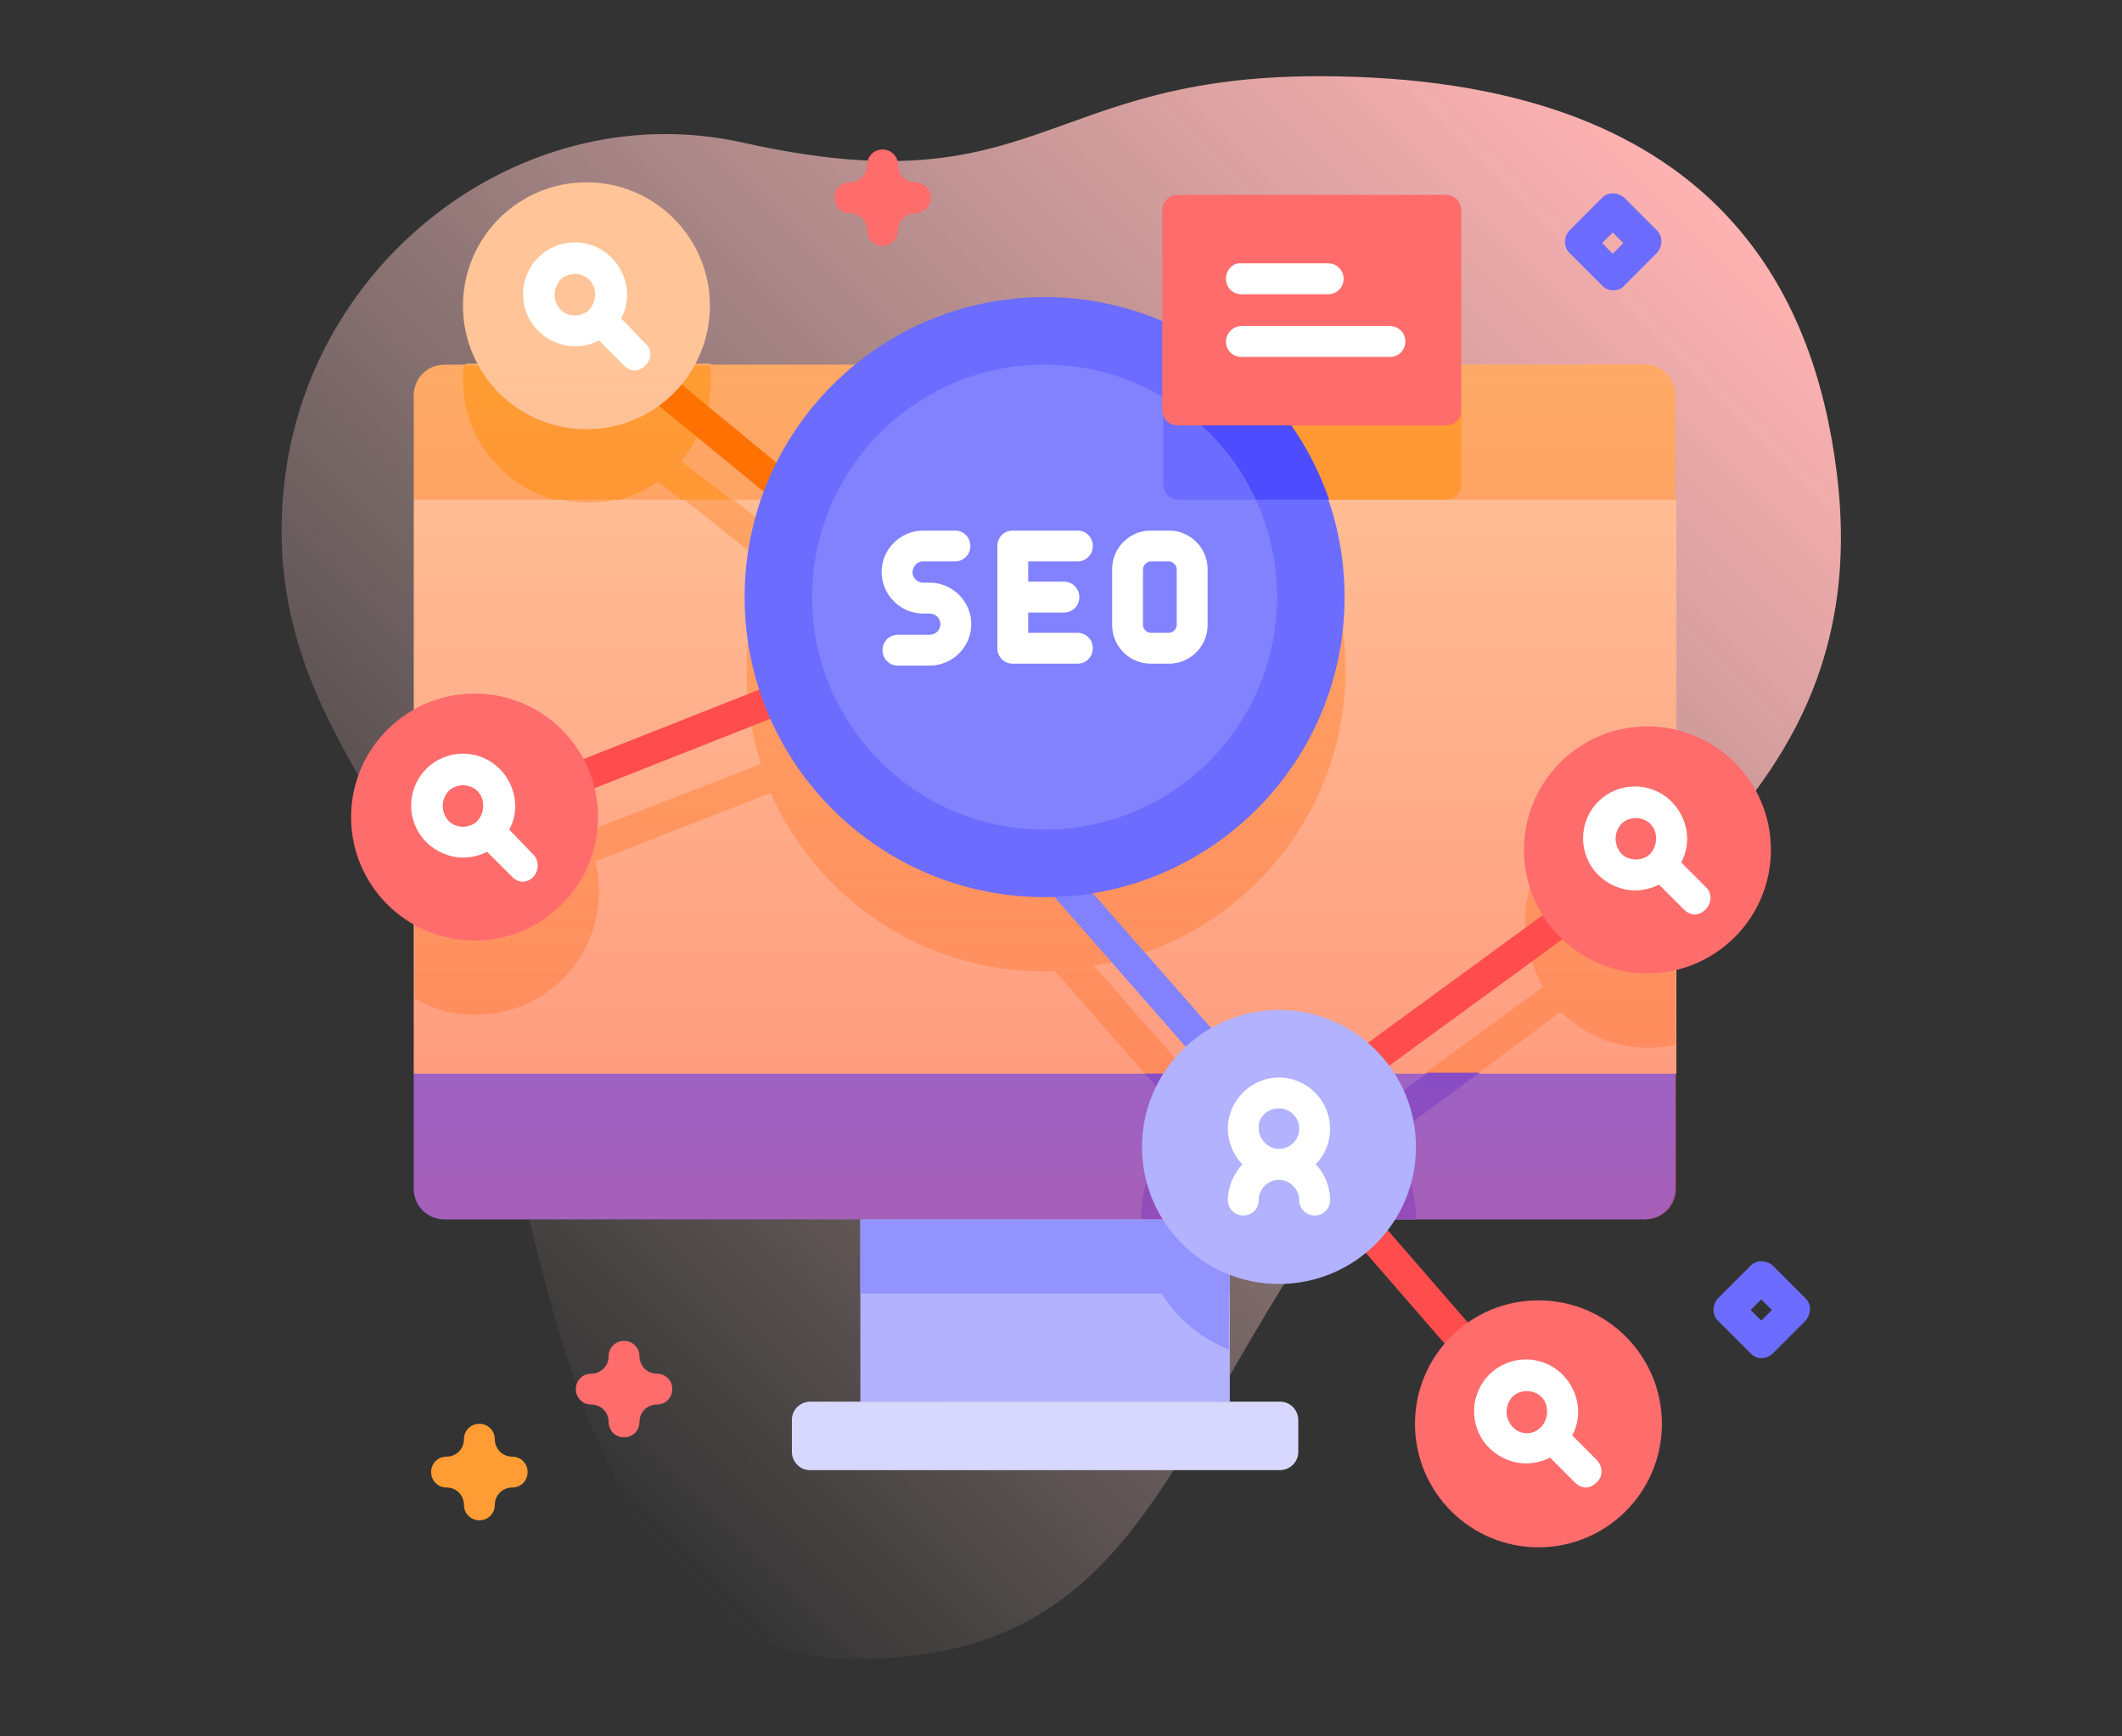 <?xml version="1.0" encoding="utf-8"?>
<!-- Generator: Adobe Illustrator 24.3.0, SVG Export Plug-In . SVG Version: 6.00 Build 0)  -->
<svg version="1.1" id="Layer_1" xmlns="http://www.w3.org/2000/svg" xmlns:xlink="http://www.w3.org/1999/xlink" x="0px" y="0px"
	 viewBox="0 0 220 180" style="enable-background:new 0 0 220 180;" xml:space="preserve">
<rect x="0" y="0" width="220" height="180" fill="#333333" stroke="none"/>
<style type="text/css">
	.st0{fill:url(#SVGID_1_);}
	.st1{fill:#FFC498;}
	.st2{fill:#FFAA66;}
	.st3{fill:#FF9C33;}
	.st4{fill:#6C6CFF;}
	.st5{fill:#4D4DFF;}
	.st6{fill:#B2B2FF;}
	.st7{fill:#9393FF;}
	.st8{fill:#D8D8FF;}
	.st9{fill:#FF7300;}
	.st10{fill:#FFFFFF;}
	.st11{fill:url(#SVGID_2_);}
	.st12{fill:#FF4D4D;}
	.st13{fill:#8282FF;}
	.st14{fill:#FF6C6C;}
</style>
<g>
	
		<linearGradient id="SVGID_1_" gradientUnits="userSpaceOnUse" x1="250.202" y1="-91.489" x2="375.156" y2="33.464" gradientTransform="matrix(1 0 0 -1 -211 41)">
		<stop  offset="0" style="stop-color:#FFD8D8;stop-opacity:0"/>
		<stop  offset="0.998" style="stop-color:#FFB2B2"/>
	</linearGradient>
	<path class="st0" d="M190.4,48.8c-2.3-18-12.1-40.9-53.7-40.9c-28.7,0-29.1,13.7-59.6,6.9c-22.3-5-44.4,11.4-47.5,34.3
		c-3.3,24.7,14.5,36,20.3,56.7c6.3,22.3,10.7,66.2,38.6,66.2c30.7,0,32.3-23.7,52.1-49.8C159.7,97.2,195.3,87,190.4,48.8z"/>
	<path class="st1" d="M173.7,111.3l-1.6,1.6H44.5l-1.6-1.6V51.8l1.6-1.6h127.7l1.6,1.6V111.3z"/>
	<path class="st2" d="M173.7,83.3v25c-0.9,0.2-1.9,0.3-2.9,0.3c-3.5,0-6.6-1.4-9-3.7L144,118.1c1.8,2.4,2.8,5.3,2.8,8.3h-28.5
		c0-4.1,1.8-7.7,4.6-10.3l-13.5-15.4c-0.4,0-0.7,0-1.1,0c-12.7,0-23.6-7.6-28.4-18.5l-18.2,7.1c0.3,1,0.4,2.1,0.4,3.1
		c0,7.1-5.7,12.8-12.8,12.8c-2.3,0-4.5-0.6-6.3-1.7V81.3c1.9-1.1,4-1.7,6.3-1.7c4.9,0,9.1,2.7,11.3,6.7l18.3-7.1
		c-1-3.1-1.5-6.4-1.5-9.7c0-3.9,0.7-7.5,2-11l-11-8.7c-2.2,1.5-4.7,2.3-7.4,2.3c-7.1,0-12.8-5.7-12.8-12.8c0-0.6,0-1.1,0.1-1.6h25.4
		c0.1,0.5,0.1,1.1,0.1,1.6c0,3.2-1.2,6.1-3.1,8.3l9.9,7.8c5.1-10.2,15.6-17.1,27.8-17.1c17.2,0,31.1,13.9,31.1,31.1
		c0,15.5-11.3,28.3-26.1,30.7l12.2,13.9c2.1-1.2,4.5-1.9,7.1-1.9c3.5,0,6.7,1.3,9.2,3.4l18.1-13.2c-1.2-2-1.9-4.3-1.9-6.7
		c0-7.1,5.7-12.8,12.8-12.8C171.8,83,172.8,83.1,173.7,83.3L173.7,83.3z"/>
	<path class="st2" d="M173.7,41v10.8H42.9V41c0-1.8,1.4-3.2,3.2-3.2h124.5C172.3,37.8,173.7,39.2,173.7,41z"/>
	<path class="st3" d="M70.6,47.8c2-2.3,3.1-5.3,3.1-8.3c0-0.6,0-1.1-0.1-1.6H48.1C48,38.3,48,38.9,48,39.4c0,5.9,4,10.9,9.5,12.4
		h6.7c1.5-0.4,2.8-1,4-1.9l2.4,1.9h5.2L70.6,47.8z M151.5,37.8v12.4c0,0.9-0.7,1.6-1.6,1.6h-27.8c-0.9,0-1.6-0.7-1.6-1.6V37.8H151.5
		z"/>
	<path class="st4" d="M173.7,111.3v11.9c0,1.8-1.4,3.2-3.2,3.2H46.1c-1.8,0-3.2-1.4-3.2-3.2v-11.9H173.7z"/>
	<path class="st5" d="M144,118.1c1.8,2.4,2.8,5.3,2.8,8.3h-28.5c0-4.1,1.8-7.7,4.6-10.3l-4.2-4.8h4.3l2.6,2.9
		c2.1-1.2,4.5-1.9,7.1-1.9c3.5,0,6.7,1.3,9.2,3.4l6.1-4.5h5.4L144,118.1z"/>
	<path class="st6" d="M89.2,126.4h38.3v18.9H89.2L89.2,126.4z"/>
	<path class="st7" d="M127.4,126.4v13.5c-5.3-2.1-9.1-7.2-9.1-13.3v-0.2H127.4z"/>
	<path class="st7" d="M89.2,126.4h38.3v7.7H89.2V126.4z"/>
	<path class="st8" d="M132.7,152.4H84c-1.1,0-1.9-0.9-1.9-1.9v-3.3c0-1.1,0.9-1.9,1.9-1.9l0,0h48.7c1.1,0,1.9,0.9,1.9,1.9l0,0v3.3
		C134.6,151.6,133.7,152.4,132.7,152.4z"/>
	<path class="st9" d="M82.3,53.1c-0.4,0-0.7-0.1-1-0.4L68.6,42.3c-0.7-0.6-0.8-1.6-0.2-2.3c0.6-0.7,1.5-0.8,2.2-0.2l12.6,10.4
		c0.7,0.6,0.8,1.6,0.2,2.3C83.2,52.8,82.8,53.1,82.3,53.1L82.3,53.1z"/>
	<circle class="st1" cx="60.8" cy="31.7" r="12.8"/>
	<path class="st10" d="M66.9,35.6L64.4,33c1.1-2,0.7-4.6-1-6.3c-2.1-2.1-5.5-2.1-7.6,0c-2.1,2.1-2.1,5.5,0,7.6c1,1,2.4,1.6,3.8,1.6
		c0.9,0,1.7-0.2,2.5-0.6l2.6,2.6c0.3,0.3,0.7,0.5,1.1,0.5c0.4,0,0.8-0.2,1.1-0.5C67.6,37.2,67.6,36.2,66.9,35.6z M58.1,32.1
		c-0.8-0.9-0.8-2.2,0-3.1c0.4-0.4,1-0.6,1.5-0.6s1.1,0.2,1.5,0.6c0.8,0.8,0.8,2.2,0,3.1C60.3,32.9,58.9,32.9,58.1,32.1z"/>
	
		<linearGradient id="SVGID_2_" gradientUnits="userSpaceOnUse" x1="319.312" y1="-85.394" x2="319.312" y2="3.192" gradientTransform="matrix(1 0 0 -1 -211 41)">
		<stop  offset="0" style="stop-color:#FF4D4D;stop-opacity:0.4"/>
		<stop  offset="0.146" style="stop-color:#FF4D4D;stop-opacity:0.342"/>
		<stop  offset="1" style="stop-color:#FF4D4D;stop-opacity:0"/>
	</linearGradient>
	<path class="st11" d="M170.5,37.8H46.1c-1.8,0-3.2,1.4-3.2,3.2v82.2c0,1.8,1.4,3.2,3.2,3.2h124.5c1.8,0,3.2-1.4,3.2-3.2V41
		C173.7,39.2,172.3,37.8,170.5,37.8z"/>
	<path class="st12" d="M150.9,139.7c-0.5,0-0.9-0.2-1.2-0.5l-9.9-11.4c-0.6-0.7-0.5-1.7,0.2-2.3c0.7-0.5,1.6-0.5,2.2,0.1l9.9,11.4
		c0.6,0.7,0.5,1.7-0.2,2.3C151.7,139.5,151.3,139.7,150.9,139.7L150.9,139.7z"/>
	<path class="st13" d="M126.4,111.6c-0.5,0-0.9-0.2-1.2-0.5l-17.8-20.3c-0.6-0.7-0.5-1.7,0.2-2.3c0.7-0.5,1.6-0.5,2.2,0.1l17.8,20.3
		c0.6,0.7,0.5,1.7-0.2,2.3C127.1,111.5,126.8,111.6,126.4,111.6L126.4,111.6z"/>
	<path class="st12" d="M143,110.8c-0.9,0-1.6-0.7-1.6-1.6c0-0.5,0.2-1,0.7-1.3l17.8-13c0.7-0.5,1.7-0.3,2.2,0.4
		c0.5,0.7,0.4,1.7-0.3,2.2l-17.8,13C143.6,110.7,143.3,110.8,143,110.8L143,110.8z"/>
	<circle class="st6" cx="132.6" cy="118.9" r="14.2"/>
	<path class="st10" d="M137.9,117c0-2.9-2.4-5.3-5.3-5.3s-5.3,2.4-5.3,5.3c0,1.4,0.6,2.8,1.5,3.7c-0.9,1-1.5,2.3-1.5,3.7
		c0,0.9,0.7,1.6,1.6,1.6s1.6-0.7,1.6-1.6c0-1.2,1-2.1,2.1-2.1s2.1,1,2.1,2.1c0,0.9,0.7,1.6,1.6,1.6s1.6-0.7,1.6-1.6
		c0-1.4-0.6-2.8-1.5-3.7C137.3,119.8,137.9,118.5,137.9,117z M132.6,114.9c1.2,0,2.1,1,2.1,2.1c0,1.2-1,2.1-2.1,2.1s-2.1-1-2.1-2.1
		C130.4,115.8,131.4,114.9,132.6,114.9z"/>
	<path class="st12" d="M60.3,82.1c-0.9,0-1.6-0.7-1.6-1.6c0-0.7,0.4-1.3,1-1.5l19-7.5c0.8-0.3,1.8,0.1,2.1,0.9
		c0.3,0.8-0.1,1.8-0.9,2.1l-19,7.5C60.7,82.1,60.5,82.1,60.3,82.1z"/>
	<circle class="st14" cx="159.5" cy="147.6" r="12.8"/>
	<path class="st10" d="M165.6,151.4l-2.6-2.6c1.1-2,0.7-4.6-1-6.3c-2.1-2.1-5.5-2.1-7.6,0c-2.1,2.1-2.1,5.5,0,7.6
		c1,1,2.4,1.6,3.8,1.6c0.9,0,1.7-0.2,2.5-0.6l2.6,2.6c0.3,0.3,0.7,0.5,1.1,0.5s0.8-0.2,1.1-0.5C166.2,153.1,166.2,152.1,165.6,151.4
		L165.6,151.4z M156.8,147.9c-0.8-0.9-0.8-2.2,0-3.1c0.4-0.4,1-0.6,1.5-0.6s1.1,0.2,1.5,0.6c0.8,0.8,0.8,2.2,0,3.1
		C159,148.8,157.6,148.8,156.8,147.9z"/>
	<circle class="st14" cx="170.8" cy="88.1" r="12.8"/>
	<path class="st10" d="M176.9,92l-2.6-2.6c1.1-2,0.7-4.6-1-6.3c-2.1-2.1-5.5-2.1-7.6,0c-2.1,2.1-2.1,5.5,0,7.6c1,1,2.4,1.6,3.8,1.6
		c0.9,0,1.7-0.2,2.5-0.6l2.6,2.6c0.3,0.3,0.7,0.5,1.1,0.5s0.8-0.2,1.1-0.5C177.5,93.6,177.5,92.6,176.9,92L176.9,92z M168.1,88.5
		c-0.8-0.9-0.8-2.2,0-3.1c0.4-0.4,1-0.6,1.5-0.6s1.1,0.2,1.5,0.6c0.8,0.8,0.8,2.2,0,3.1C170.3,89.3,168.9,89.3,168.1,88.5z"/>
	<circle class="st14" cx="49.2" cy="84.7" r="12.8"/>
	<path class="st10" d="M55.3,88.6L52.8,86c1.1-2,0.7-4.6-1-6.3c-2.1-2.1-5.5-2.1-7.6,0c-2.1,2.1-2.1,5.5,0,7.6c1,1,2.4,1.6,3.8,1.6
		c0.9,0,1.7-0.2,2.5-0.6l2.6,2.6c0.3,0.3,0.7,0.5,1.1,0.5s0.8-0.2,1.1-0.5C55.9,90.2,55.9,89.2,55.3,88.6L55.3,88.6z M46.5,85.1
		c-0.8-0.9-0.8-2.2,0-3.1c0.4-0.4,1-0.6,1.5-0.6s1.1,0.2,1.5,0.6c0.8,0.8,0.8,2.2,0,3.1C48.7,85.9,47.3,85.9,46.5,85.1z"/>
	<path class="st14" d="M64.7,149c-0.9,0-1.6-0.7-1.6-1.6c0-1-0.8-1.8-1.8-1.8c-0.9,0-1.6-0.7-1.6-1.6s0.7-1.6,1.6-1.6
		c1,0,1.8-0.8,1.8-1.8c0-0.9,0.7-1.6,1.6-1.6c0.9,0,1.6,0.7,1.6,1.6c0,1,0.8,1.8,1.8,1.8c0.9,0,1.6,0.7,1.6,1.6s-0.7,1.6-1.6,1.6
		c-1,0-1.8,0.8-1.8,1.8C66.3,148.3,65.6,149,64.7,149z M91.5,25.5c-0.9,0-1.6-0.7-1.6-1.6c0-1-0.8-1.8-1.8-1.8
		c-0.9,0-1.6-0.7-1.6-1.6c0-0.9,0.7-1.6,1.6-1.6c1,0,1.8-0.8,1.8-1.8c0-0.9,0.7-1.6,1.6-1.6c0.9,0,1.6,0.7,1.6,1.6
		c0,1,0.8,1.8,1.8,1.8c0.9,0,1.6,0.7,1.6,1.6c0,0.9-0.7,1.6-1.6,1.6c-1,0-1.8,0.8-1.8,1.8C93.1,24.8,92.3,25.5,91.5,25.5z"/>
	<path class="st3" d="M49.7,157.6c-0.9,0-1.6-0.7-1.6-1.6c0-1-0.8-1.8-1.8-1.8c-0.9,0-1.6-0.7-1.6-1.6c0-0.9,0.7-1.6,1.6-1.6
		c1,0,1.8-0.8,1.8-1.8c0-0.9,0.7-1.6,1.6-1.6s1.6,0.7,1.6,1.6c0,1,0.8,1.8,1.8,1.8c0.9,0,1.6,0.7,1.6,1.6c0,0.9-0.7,1.6-1.6,1.6
		c-1,0-1.8,0.8-1.8,1.8C51.3,156.9,50.6,157.6,49.7,157.6z"/>
	<g>
		<path class="st4" d="M167.2,30.1c-0.4,0-0.8-0.2-1.1-0.5l-3.4-3.4c-0.6-0.6-0.6-1.6,0-2.3c0,0,0,0,0,0l3.4-3.4
			c0.6-0.6,1.6-0.6,2.3,0c0,0,0,0,0,0l3.4,3.4c0.6,0.6,0.6,1.6,0,2.3c0,0,0,0,0,0l-3.4,3.4C168.1,30,167.6,30.1,167.2,30.1z
			 M166.1,25.2l1.1,1.1l1.1-1.1l-1.1-1.1L166.1,25.2z M182.6,140.8c-0.4,0-0.8-0.2-1.1-0.5l-3.4-3.4c-0.6-0.6-0.6-1.6,0-2.3
			c0,0,0,0,0,0l3.4-3.4c0.6-0.6,1.6-0.6,2.3,0c0,0,0,0,0,0l3.4,3.4c0.6,0.6,0.6,1.6,0,2.3c0,0,0,0,0,0l-3.4,3.4
			C183.5,140.6,183,140.8,182.6,140.8z M181.5,135.8l1.1,1.1l1.1-1.1l-1.1-1.1L181.5,135.8z"/>
	</g>
	<circle class="st4" cx="108.3" cy="61.9" r="31.1"/>
	<path class="st5" d="M137.8,51.8h-15.6c-0.9,0-1.6-0.7-1.6-1.6V37.8h7.4C132.5,41.4,135.9,46.3,137.8,51.8z"/>
	<circle class="st13" cx="108.3" cy="61.9" r="24.1"/>
	<path class="st4" d="M130.2,51.8h-8c-0.9,0-1.6-0.7-1.6-1.6v-9.1C124.8,43.7,128.1,47.4,130.2,51.8z"/>
	<g>
		<path class="st10" d="M111.7,58.2c0.9,0,1.6-0.7,1.6-1.6s-0.7-1.6-1.6-1.6H105c-0.9,0-1.6,0.7-1.6,1.6v10.6c0,0.9,0.7,1.6,1.6,1.6
			h6.7c0.9,0,1.6-0.7,1.6-1.6c0-0.9-0.7-1.6-1.6-1.6h-5.1v-2.1h3.7c0.9,0,1.6-0.7,1.6-1.6c0-0.9-0.7-1.6-1.6-1.6h-3.7v-2.1
			L111.7,58.2L111.7,58.2z M121.2,55h-1.9c-2.2,0-4,1.8-4,4v5.8c0,2.2,1.8,4,4,4h1.9c2.2,0,4-1.8,4-4V59
			C125.2,56.8,123.4,55,121.2,55z M122,64.8c0,0.4-0.4,0.8-0.8,0.8h-1.9c-0.4,0-0.8-0.4-0.8-0.8V59c0-0.4,0.4-0.8,0.8-0.8h1.9
			c0.4,0,0.8,0.4,0.8,0.8V64.8z M95.7,58.2H99c0.9,0,1.6-0.7,1.6-1.6S99.9,55,99,55h-3.3c-2.3,0-4.3,1.9-4.3,4.3
			c0,2.3,1.9,4.3,4.3,4.3h0.7c0.6,0,1.1,0.5,1.1,1.1c0,0.6-0.5,1.1-1.1,1.1h-3.3c-0.9,0-1.6,0.7-1.6,1.6s0.7,1.6,1.6,1.6h3.3
			c2.3,0,4.3-1.9,4.3-4.3c0-2.3-1.9-4.3-4.3-4.3h-0.7c-0.6,0-1.1-0.5-1.1-1.1C94.7,58.6,95.1,58.2,95.7,58.2z"/>
	</g>
	<path class="st14" d="M149.9,44.1h-27.8c-0.9,0-1.6-0.7-1.6-1.6V21.8c0-0.9,0.7-1.6,1.6-1.6h27.8c0.9,0,1.6,0.7,1.6,1.6v20.8
		C151.5,43.4,150.8,44.1,149.9,44.1z"/>
	<path class="st10" d="M127.1,35.4c0,0.9,0.7,1.6,1.6,1.6h15.4c0.9,0,1.6-0.7,1.6-1.6s-0.7-1.6-1.6-1.6h-15.4
		C127.8,33.8,127.1,34.6,127.1,35.4z M127.1,28.9c0,0.9,0.7,1.6,1.6,1.6h9c0.9,0,1.6-0.7,1.6-1.6c0-0.9-0.7-1.6-1.6-1.6h-9
		C127.8,27.2,127.1,28,127.1,28.9z"/>
</g>
</svg>
